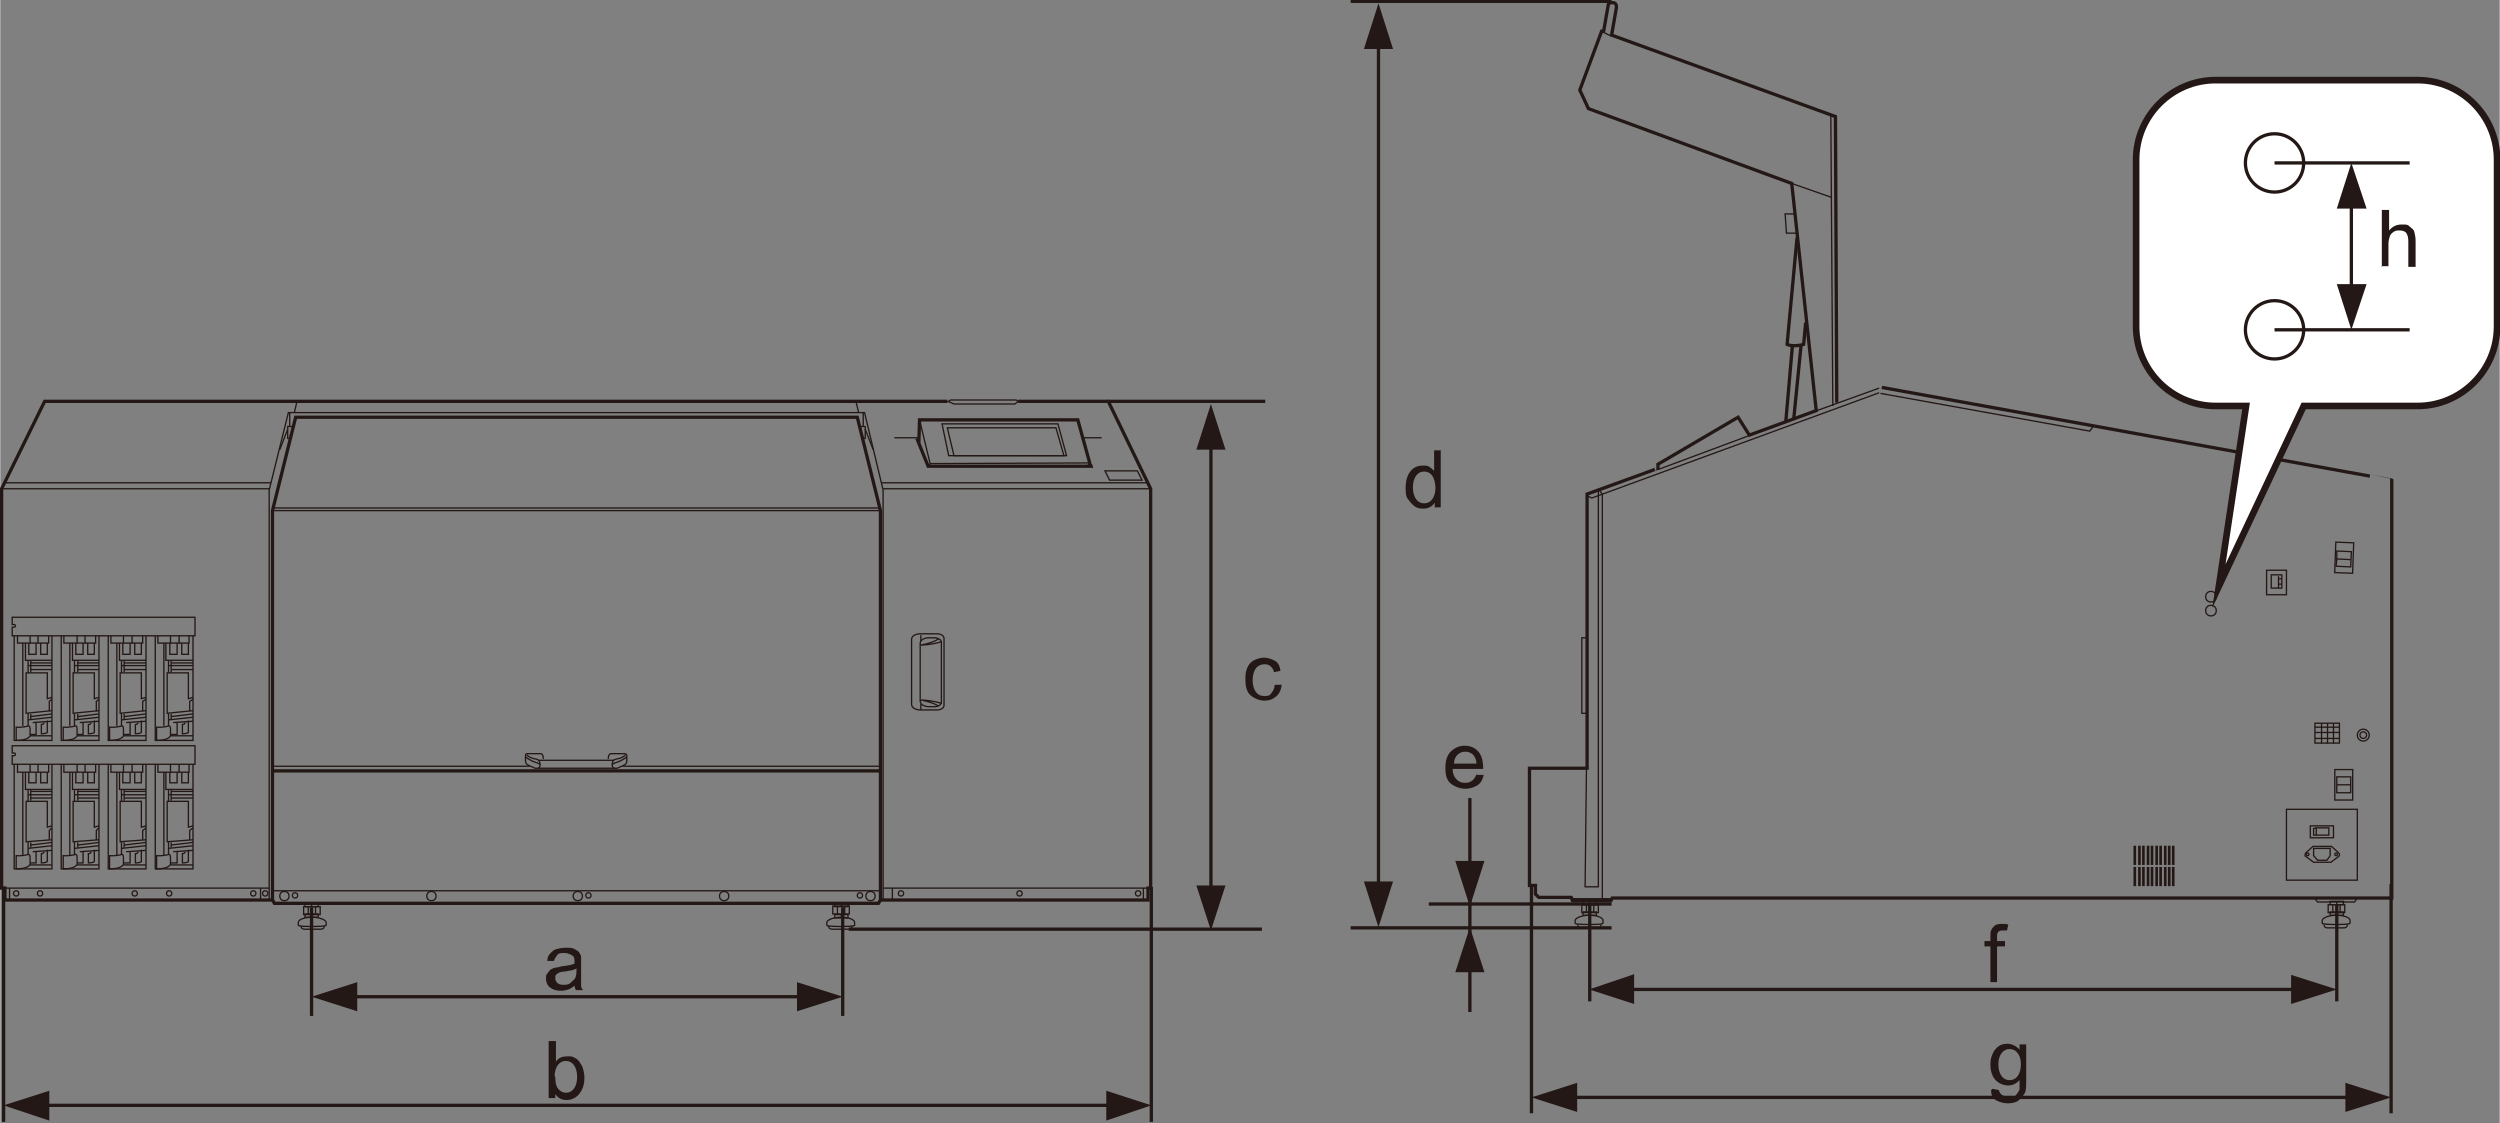 <?xml version="1.0" encoding="UTF-8"?>
<svg id="_レイヤー_1" data-name="レイヤー 1" xmlns="http://www.w3.org/2000/svg" width="133.1mm" height="59.8mm" viewBox="0 0 377.4 169.6">
  <rect x="0" y="0" width="377.4" height="169.6" fill="#808080" stroke="none"/>
  <defs>
    <style>
      .cls-1 {
        stroke-linecap: round;
        stroke-linejoin: round;
      }

      .cls-1, .cls-2 {
        stroke-width: .2px;
      }

      .cls-1, .cls-2, .cls-3 {
        fill: none;
      }

      .cls-1, .cls-2, .cls-3, .cls-4, .cls-5 {
        stroke: #231815;
      }

      .cls-2, .cls-3, .cls-4, .cls-5 {
        stroke-miterlimit: 10;
      }

      .cls-3, .cls-4 {
        stroke-width: .5px;
      }

      .cls-4, .cls-5 {
        fill: #fff;
      }

      .cls-6 {
        fill: #231815;
      }
    </style>
  </defs>
  <line class="cls-4" x1="243.3" y1=".2" x2="203.9" y2=".2"/>
  <line class="cls-4" x1="243.3" y1="140.1" x2="203.9" y2="140.1"/>
  <line class="cls-4" x1="243.3" y1="136.5" x2="215.7" y2="136.5"/>
  <line class="cls-4" x1="240" y1="136.5" x2="240" y2="151.2"/>
  <line class="cls-4" x1="352.8" y1="136.5" x2="352.8" y2="151.2"/>
  <line class="cls-4" x1="231.2" y1="133.5" x2="231.2" y2="168.1"/>
  <line class="cls-4" x1="361" y1="133.5" x2="361" y2="168.1"/>
  <line class="cls-4" x1="208.1" y1="2.5" x2="208.1" y2="138.1"/>
  <line class="cls-4" x1="221.9" y1="152.8" x2="221.9" y2="120.5"/>
  <line class="cls-4" x1="241.7" y1="149.4" x2="351.4" y2="149.4"/>
  <line class="cls-4" x1="232.8" y1="165.7" x2="358.5" y2="165.7"/>
  <polygon class="cls-6" points="208.1 .5 205.9 7.4 210.3 7.4 208.1 .5"/>
  <polygon class="cls-6" points="182.8 61 180.6 67.9 185 67.9 182.8 61"/>
  <polygon class="cls-6" points="208.1 140 205.9 133.1 210.3 133.1 208.1 140"/>
  <line class="cls-4" x1="182.8" y1="64" x2="182.8" y2="138.6"/>
  <polygon class="cls-6" points="182.8 140.5 180.6 133.7 185 133.7 182.8 140.5"/>
  <polygon class="cls-6" points="221.9 136.9 219.7 130 224.1 130 221.9 136.9"/>
  <polygon class="cls-6" points="221.9 140 219.7 146.8 224.1 146.8 221.9 140"/>
  <polygon class="cls-6" points="239.9 149.4 246.7 151.6 246.7 147.1 239.9 149.4"/>
  <polygon class="cls-6" points="231.2 165.7 238.1 167.9 238.1 163.5 231.2 165.7"/>
  <polygon class="cls-6" points="361 165.7 354.1 167.9 354.1 163.5 361 165.7"/>
  <line class="cls-4" x1=".5" y1="133.9" x2=".5" y2="169.4"/>
  <line class="cls-4" x1="47" y1="137" x2="47" y2="153.4"/>
  <line class="cls-4" x1="127.2" y1="137" x2="127.2" y2="153.4"/>
  <line class="cls-4" x1="173.8" y1="133.9" x2="173.8" y2="169.4"/>
  <line class="cls-4" x1="2" y1="166.9" x2="171.4" y2="166.9"/>
  <polygon class="cls-6" points=".5 166.9 7.4 169.2 7.4 164.7 .5 166.9"/>
  <polygon class="cls-6" points="173.8 166.9 167 169.2 167 164.7 173.8 166.9"/>
  <line class="cls-4" x1="48.6" y1="150.5" x2="124.7" y2="150.5"/>
  <polygon class="cls-6" points="47 150.5 53.9 152.7 53.9 148.3 47 150.5"/>
  <polygon class="cls-6" points="127.2 150.5 120.3 152.7 120.3 148.3 127.2 150.5"/>
  <polygon class="cls-6" points="352.8 149.4 345.9 151.6 345.9 147.2 352.8 149.4"/>
  <path class="cls-6" d="m86.9,148.7c-.4.3-.8.6-1.1.7s-.7.2-1.2.2c-.7,0-1.2-.2-1.6-.5s-.6-.8-.6-1.3,0-.6.2-.8.3-.5.5-.6.5-.3.8-.3c.2,0,.5-.1.9-.2.9-.1,1.5-.2,1.9-.4,0-.1,0-.2,0-.3,0-.4,0-.7-.3-.9-.3-.2-.7-.4-1.2-.4s-.9,0-1.1.3-.4.5-.5.9h-1c0-.6.2-.9.5-1.2s.5-.5.9-.6.9-.2,1.4-.2,1,0,1.3.2.6.3.7.5.3.4.3.7c0,.2,0,.5,0,1v1.4c0,1,0,1.6,0,1.9s.1.5.3.7h-1.1c-.1-.2-.2-.5-.2-.8Zm0-2.4c-.4.2-1,.3-1.7.4-.4,0-.7.1-.9.2s-.3.2-.4.3-.1.3-.1.5c0,.3.1.5.3.7s.5.3.9.3.8,0,1.1-.3.5-.4.7-.7c.1-.2.2-.6.2-1.1v-.4Z"/>
  <path class="cls-6" d="m192.5,103.4h1c-.1.8-.4,1.4-.9,1.8s-1,.6-1.7.6-1.5-.3-2.1-.8-.8-1.4-.8-2.4.1-1.3.3-1.8.6-.9,1-1.1,1-.4,1.5-.4,1.2.2,1.7.5.7.8.8,1.5l-1,.2c0-.4-.3-.7-.5-.9s-.5-.3-.9-.3c-.5,0-1,.2-1.3.6s-.5,1-.5,1.8.2,1.4.5,1.8.7.6,1.3.6.8-.1,1-.4.5-.6.5-1.2Z"/>
  <path class="cls-6" d="m222.9,117h1.1c-.2.8-.5,1.3-1,1.6s-1.1.5-1.8.5-1.6-.3-2.2-.8-.8-1.3-.8-2.4.3-1.9.8-2.4,1.2-.9,2.1-.9,1.5.3,2,.8.8,1.4.8,2.4,0,.2,0,.3h-4.6c0,.7.2,1.2.6,1.6s.8.5,1.3.5.7-.1,1-.3.5-.5.7-1Zm-3.5-1.7h3.5c0-.5-.2-.9-.4-1.2-.3-.4-.8-.6-1.3-.6s-.9.2-1.2.5-.5.8-.5,1.3Z"/>
  <path class="cls-6" d="m216.6,76.7v-.8c-.4.6-1,.9-1.7.9s-1-.1-1.4-.4-.7-.7-1-1.1-.3-1.1-.3-1.7.1-1.2.3-1.7.5-.9.9-1.2.9-.4,1.4-.4.7,0,1,.2.5.4.7.6v-3.1h1v8.6h-1Zm-3.3-3.1c0,.8.2,1.4.5,1.8s.7.6,1.2.6.9-.2,1.2-.6.5-1,.5-1.7-.2-1.5-.5-1.9-.7-.6-1.2-.6-.9.2-1.2.6-.5,1-.5,1.8Z"/>
  <path class="cls-6" d="m83.8,165.8h-1v-8.6h1.1v3.1c.4-.6,1-.8,1.7-.8s.7,0,1.1.2.6.4.8.7.4.6.5,1,.2.8.2,1.3c0,1.1-.3,1.9-.8,2.5s-1.2.9-1.9.9-1.3-.3-1.7-.9v.8Zm0-3.2c0,.7.1,1.3.3,1.6.3.5.8.8,1.3.8s.9-.2,1.2-.6.5-1,.5-1.8-.2-1.4-.5-1.8-.7-.6-1.2-.6-.9.2-1.2.6-.5,1-.5,1.7Z"/>
  <path class="cls-6" d="m300.5,148.3v-5.4h-.9v-.8h.9v-.7c0-.4,0-.7.1-.9.1-.3.3-.5.5-.7s.6-.3,1.1-.3.6,0,1,.1l-.2.9c-.2,0-.4,0-.6,0-.3,0-.5,0-.7.2s-.2.4-.2.8v.6h1.2v.8h-1.2v5.4h-1Z"/>
  <path class="cls-6" d="m300.8,164.4l1,.2c0,.3.2.5.4.7.3.2.6.3,1.1.3s.9,0,1.1-.3.4-.5.5-.8c0-.2,0-.7,0-1.4-.5.5-1,.8-1.7.8s-1.5-.3-2-.9-.7-1.4-.7-2.2.1-1.1.3-1.6.5-.9.9-1.2.9-.4,1.4-.4,1.3.3,1.8.9v-.8h1v5.4c0,1,0,1.7-.3,2.1s-.5.7-.9,1-1,.4-1.6.4-1.3-.2-1.8-.5-.7-.8-.7-1.5Zm.9-3.7c0,.8.2,1.4.5,1.8s.7.6,1.2.6.9-.2,1.2-.6.5-1,.5-1.8-.2-1.3-.5-1.7-.7-.6-1.2-.6-.9.2-1.2.6-.5.9-.5,1.7Z"/>
  <polyline class="cls-3" points="143 60.6 6.7 60.6 .2 73.8 .2 134.1 .7 134.1 .7 135.9 41.1 135.9 41.4 136.4 132.6 136.4 132.9 135.9 173.3 135.9 173.3 134.1 173.7 134.1 173.7 73.8 167.3 60.6 153.7 60.6"/>
  <line class="cls-2" x1="44.8" y1="60.6" x2="44.4" y2="62.3"/>
  <polyline class="cls-2" points="40.6 135.9 40.6 74 43.5 62.3 130.5 62.3 133.3 74 133.3 135.9"/>
  <line class="cls-2" x1="41.2" y1="76.7" x2="132.8" y2="76.7"/>
  <line class="cls-2" x1=".2" y1="73.8" x2="40.6" y2="73.8"/>
  <line class="cls-2" x1=".7" y1="72.9" x2="40.9" y2="72.9"/>
  <line class="cls-2" x1=".7" y1="134.1" x2="40.6" y2="134.1"/>
  <line class="cls-2" x1="1.4" y1="134.1" x2="1.4" y2="135.9"/>
  <line class="cls-2" x1="39.3" y1="134.1" x2="39.3" y2="135.9"/>
  <path class="cls-2" d="m29.4,96H1.8v-1.3h.3c.1,0,.2-.1.2-.2s-.1-.2-.2-.2h-.3v-1.1h27.6v2.9Z"/>
  <polyline class="cls-2" points="2.1 96 2.1 111.8 7.8 111.8 7.8 96"/>
  <path class="cls-2" d="m2.4,111.8v-2s.9.1,1.9-.2c0,0,.2,0,.2.5v1s-.2.7-2.1.7Z"/>
  <polyline class="cls-2" points="2.6 96 2.6 97.1 4.5 97.1 4.5 96"/>
  <polyline class="cls-2" points="4.5 97.1 5.7 97.1 5.7 96"/>
  <polyline class="cls-2" points="5.7 97.1 7.3 97.1 7.3 96"/>
  <polyline class="cls-2" points="4.3 97.1 4.3 98.8 5.4 98.8 5.4 97.1"/>
  <polyline class="cls-2" points="6.1 97.1 6.1 98.8 7.1 98.8 7.1 97.1"/>
  <polyline class="cls-2" points="3.8 97.1 3.8 99.7 7.8 99.7"/>
  <polyline class="cls-2" points="7.8 107.3 3.9 107.7 3.9 101.6 7.1 101.6 7.1 105.5 7.8 105.3"/>
  <polyline class="cls-2" points="7.4 107.4 7.4 105.9 7.8 105.6"/>
  <line class="cls-2" x1="4.2" y1="99.8" x2="4.2" y2="101.6"/>
  <line class="cls-2" x1="4.2" y1="100.5" x2="7.8" y2="100.5"/>
  <line class="cls-2" x1="4.6" y1="99.7" x2="4.6" y2="101.5"/>
  <line class="cls-2" x1="4.6" y1="100.1" x2="7.8" y2="100.1"/>
  <line class="cls-2" x1="4.6" y1="101.1" x2="7.8" y2="101.1"/>
  <line class="cls-2" x1="4.2" y1="107.7" x2="4.2" y2="109.6"/>
  <line class="cls-2" x1="3.4" y1="97.1" x2="3.4" y2="109.6"/>
  <path class="cls-2" d="m6.6,109.1c0,.3-.4.3-.4.3v1.4s.7,0,.9-.2v-1.8"/>
  <line class="cls-2" x1="4.9" y1="109.1" x2="7.8" y2="108.9"/>
  <polyline class="cls-2" points="4.5 110.9 5.4 110.9 5.4 109.1"/>
  <line class="cls-2" x1="4.2" y1="108.7" x2="7.8" y2="108.3"/>
  <line class="cls-2" x1="4.6" y1="107.8" x2="4.6" y2="108.6"/>
  <line class="cls-2" x1="4.6" y1="108.2" x2="7.8" y2="107.8"/>
  <line class="cls-2" x1="4.5" y1="111.1" x2="7.8" y2="111.1"/>
  <polyline class="cls-2" points="9.2 96 9.2 111.8 14.9 111.8 14.9 96"/>
  <path class="cls-2" d="m9.5,111.8v-2s.9.1,1.9-.2c0,0,.2,0,.2.5v1s-.2.7-2.1.7Z"/>
  <polyline class="cls-2" points="9.6 96 9.6 97.1 11.6 97.1 11.6 96"/>
  <polyline class="cls-2" points="11.6 97.1 12.8 97.1 12.8 96"/>
  <polyline class="cls-2" points="12.8 97.1 14.4 97.1 14.4 96"/>
  <polyline class="cls-2" points="11.4 97.1 11.4 98.8 12.5 98.8 12.5 97.1"/>
  <polyline class="cls-2" points="13.2 97.1 13.2 98.8 14.2 98.8 14.2 97.1"/>
  <polyline class="cls-2" points="10.9 97.1 10.9 99.7 14.9 99.7"/>
  <polyline class="cls-2" points="14.9 107.3 11 107.7 11 101.6 14.2 101.6 14.2 105.5 14.9 105.3"/>
  <polyline class="cls-2" points="14.5 107.4 14.5 105.9 14.9 105.6"/>
  <line class="cls-2" x1="11.2" y1="99.8" x2="11.2" y2="101.6"/>
  <line class="cls-2" x1="11.2" y1="100.5" x2="14.9" y2="100.5"/>
  <line class="cls-2" x1="11.7" y1="99.7" x2="11.7" y2="101.5"/>
  <line class="cls-2" x1="11.7" y1="100.1" x2="14.9" y2="100.1"/>
  <line class="cls-2" x1="11.7" y1="101.1" x2="14.9" y2="101.1"/>
  <line class="cls-2" x1="11.2" y1="107.7" x2="11.2" y2="109.6"/>
  <line class="cls-2" x1="10.5" y1="97.1" x2="10.5" y2="109.6"/>
  <path class="cls-2" d="m13.7,109.1c0,.3-.4.3-.4.3v1.4s.7,0,.9-.2v-1.8"/>
  <line class="cls-2" x1="12" y1="109.1" x2="14.9" y2="108.9"/>
  <polyline class="cls-2" points="11.6 110.9 12.5 110.9 12.5 109.1"/>
  <line class="cls-2" x1="11.2" y1="108.7" x2="14.9" y2="108.3"/>
  <line class="cls-2" x1="11.7" y1="107.8" x2="11.7" y2="108.6"/>
  <line class="cls-2" x1="11.7" y1="108.2" x2="14.9" y2="107.8"/>
  <line class="cls-2" x1="11.6" y1="111.1" x2="14.9" y2="111.1"/>
  <polyline class="cls-2" points="16.3 96 16.3 111.8 22 111.8 22 96"/>
  <path class="cls-2" d="m16.5,111.8v-2s.9.1,1.9-.2c0,0,.2,0,.2.5v1s-.2.7-2.1.7Z"/>
  <polyline class="cls-2" points="16.7 96 16.7 97.1 18.6 97.1 18.6 96"/>
  <polyline class="cls-2" points="18.6 97.1 19.9 97.1 19.9 96"/>
  <polyline class="cls-2" points="19.9 97.1 21.5 97.1 21.5 96"/>
  <polyline class="cls-2" points="18.5 97.1 18.5 98.8 19.6 98.8 19.6 97.1"/>
  <polyline class="cls-2" points="20.3 97.1 20.3 98.8 21.3 98.8 21.3 97.1"/>
  <polyline class="cls-2" points="18 97.1 18 99.7 22 99.7"/>
  <polyline class="cls-2" points="22 107.3 18.1 107.7 18.1 101.6 21.3 101.6 21.3 105.5 22 105.3"/>
  <polyline class="cls-2" points="21.5 107.4 21.5 105.9 22 105.6"/>
  <line class="cls-2" x1="18.3" y1="99.8" x2="18.3" y2="101.6"/>
  <line class="cls-2" x1="18.3" y1="100.5" x2="22" y2="100.5"/>
  <line class="cls-2" x1="18.7" y1="99.7" x2="18.7" y2="101.5"/>
  <line class="cls-2" x1="18.7" y1="100.1" x2="22" y2="100.1"/>
  <line class="cls-2" x1="18.7" y1="101.1" x2="22" y2="101.1"/>
  <line class="cls-2" x1="18.3" y1="107.7" x2="18.3" y2="109.6"/>
  <line class="cls-2" x1="17.6" y1="97.1" x2="17.6" y2="109.6"/>
  <path class="cls-2" d="m20.8,109.1c0,.3-.4.3-.4.3v1.4s.7,0,.9-.2v-1.8"/>
  <line class="cls-2" x1="19" y1="109.1" x2="22" y2="108.9"/>
  <polyline class="cls-2" points="18.6 110.9 19.6 110.9 19.6 109.1"/>
  <line class="cls-2" x1="18.3" y1="108.7" x2="22" y2="108.3"/>
  <line class="cls-2" x1="18.7" y1="107.8" x2="18.7" y2="108.6"/>
  <line class="cls-2" x1="18.7" y1="108.2" x2="22" y2="107.8"/>
  <line class="cls-2" x1="18.6" y1="111.1" x2="22" y2="111.1"/>
  <polyline class="cls-2" points="23.4 96 23.4 111.8 29.1 111.8 29.1 96"/>
  <path class="cls-2" d="m23.6,111.8v-2s.9.1,1.9-.2c0,0,.2,0,.2.5v1s-.2.7-2.1.7Z"/>
  <polyline class="cls-2" points="23.8 96 23.8 97.1 25.7 97.1 25.7 96"/>
  <polyline class="cls-2" points="25.7 97.1 27 97.1 27 96"/>
  <polyline class="cls-2" points="27 97.1 28.5 97.1 28.5 96"/>
  <polyline class="cls-2" points="25.6 97.1 25.6 98.8 26.7 98.8 26.7 97.1"/>
  <polyline class="cls-2" points="27.4 97.1 27.4 98.8 28.4 98.8 28.4 97.1"/>
  <polyline class="cls-2" points="25 97.1 25 99.7 29.1 99.7"/>
  <polyline class="cls-2" points="29.1 107.3 25.2 107.7 25.2 101.6 28.4 101.6 28.4 105.5 29.1 105.3"/>
  <polyline class="cls-2" points="28.6 107.4 28.6 105.9 29.1 105.6"/>
  <line class="cls-2" x1="25.4" y1="99.8" x2="25.4" y2="101.6"/>
  <line class="cls-2" x1="25.4" y1="100.5" x2="29.1" y2="100.5"/>
  <line class="cls-2" x1="25.8" y1="99.7" x2="25.8" y2="101.5"/>
  <line class="cls-2" x1="25.8" y1="100.1" x2="29.1" y2="100.1"/>
  <line class="cls-2" x1="25.8" y1="101.1" x2="29.1" y2="101.1"/>
  <line class="cls-2" x1="25.4" y1="107.7" x2="25.4" y2="109.6"/>
  <line class="cls-2" x1="24.7" y1="97.1" x2="24.7" y2="109.6"/>
  <path class="cls-2" d="m27.9,109.1c0,.3-.4.3-.4.3v1.4s.7,0,.9-.2v-1.8"/>
  <line class="cls-2" x1="26.1" y1="109.1" x2="29.1" y2="108.9"/>
  <polyline class="cls-2" points="25.7 110.9 26.7 110.9 26.7 109.1"/>
  <line class="cls-2" x1="25.4" y1="108.7" x2="29.1" y2="108.3"/>
  <line class="cls-2" x1="25.8" y1="107.8" x2="25.8" y2="108.6"/>
  <line class="cls-2" x1="25.8" y1="108.2" x2="29.1" y2="107.8"/>
  <line class="cls-2" x1="25.7" y1="111.1" x2="29.1" y2="111.1"/>
  <path class="cls-2" d="m29.4,115.4H1.8v-1.3h.3c.1,0,.2-.1.2-.2s-.1-.2-.2-.2h-.3v-1.1h27.6v2.9Z"/>
  <polyline class="cls-2" points="2.1 115.4 2.1 131.2 7.8 131.2 7.8 115.4"/>
  <path class="cls-2" d="m2.4,131.2v-2s.9.1,1.9-.2c0,0,.2,0,.2.5v1s-.2.7-2.1.7Z"/>
  <polyline class="cls-2" points="2.6 115.4 2.6 116.6 4.5 116.6 4.5 115.4"/>
  <polyline class="cls-2" points="4.5 116.6 5.7 116.6 5.7 115.4"/>
  <polyline class="cls-2" points="5.7 116.6 7.3 116.6 7.3 115.4"/>
  <polyline class="cls-2" points="4.3 116.6 4.3 118.2 5.4 118.2 5.4 116.6"/>
  <polyline class="cls-2" points="6.1 116.6 6.1 118.2 7.1 118.2 7.1 116.6"/>
  <polyline class="cls-2" points="3.8 116.6 3.8 119.2 7.8 119.2"/>
  <polyline class="cls-2" points="7.8 126.8 3.9 127.1 3.9 121 7.1 121 7.1 124.9 7.8 124.7"/>
  <polyline class="cls-2" points="7.4 126.8 7.4 125.4 7.8 125"/>
  <line class="cls-2" x1="4.2" y1="119.3" x2="4.2" y2="121"/>
  <line class="cls-2" x1="4.2" y1="120" x2="7.8" y2="120"/>
  <line class="cls-2" x1="4.6" y1="119.2" x2="4.6" y2="120.9"/>
  <line class="cls-2" x1="4.6" y1="119.5" x2="7.8" y2="119.5"/>
  <line class="cls-2" x1="4.6" y1="120.5" x2="7.8" y2="120.5"/>
  <line class="cls-2" x1="4.2" y1="127.1" x2="4.2" y2="129.1"/>
  <line class="cls-2" x1="3.4" y1="116.6" x2="3.4" y2="129.1"/>
  <path class="cls-2" d="m6.6,128.6c0,.3-.4.3-.4.3v1.4s.7,0,.9-.2v-1.8"/>
  <line class="cls-2" x1="4.9" y1="128.6" x2="7.8" y2="128.4"/>
  <polyline class="cls-2" points="4.5 130.3 5.4 130.3 5.4 128.6"/>
  <line class="cls-2" x1="4.2" y1="128.1" x2="7.8" y2="127.7"/>
  <line class="cls-2" x1="4.6" y1="127.2" x2="4.6" y2="128"/>
  <line class="cls-2" x1="4.6" y1="127.6" x2="7.8" y2="127.2"/>
  <line class="cls-2" x1="4.5" y1="130.6" x2="7.8" y2="130.6"/>
  <polyline class="cls-2" points="9.2 115.4 9.2 131.2 14.9 131.2 14.9 115.4"/>
  <path class="cls-2" d="m9.5,131.2v-2s.9.1,1.9-.2c0,0,.2,0,.2.5v1s-.2.7-2.1.7Z"/>
  <polyline class="cls-2" points="9.6 115.4 9.6 116.6 11.6 116.6 11.6 115.4"/>
  <polyline class="cls-2" points="11.6 116.6 12.8 116.6 12.8 115.4"/>
  <polyline class="cls-2" points="12.8 116.6 14.4 116.6 14.4 115.4"/>
  <polyline class="cls-2" points="11.4 116.6 11.4 118.2 12.5 118.2 12.5 116.6"/>
  <polyline class="cls-2" points="13.2 116.6 13.2 118.2 14.2 118.2 14.2 116.6"/>
  <polyline class="cls-2" points="10.9 116.6 10.9 119.2 14.9 119.2"/>
  <polyline class="cls-2" points="14.9 126.8 11 127.1 11 121 14.2 121 14.2 124.9 14.9 124.7"/>
  <polyline class="cls-2" points="14.5 126.8 14.5 125.4 14.9 125"/>
  <line class="cls-2" x1="11.2" y1="119.3" x2="11.2" y2="121"/>
  <line class="cls-2" x1="11.2" y1="120" x2="14.9" y2="120"/>
  <line class="cls-2" x1="11.7" y1="119.2" x2="11.7" y2="120.9"/>
  <line class="cls-2" x1="11.7" y1="119.5" x2="14.9" y2="119.5"/>
  <line class="cls-2" x1="11.7" y1="120.5" x2="14.9" y2="120.5"/>
  <line class="cls-2" x1="11.2" y1="127.1" x2="11.2" y2="129.1"/>
  <line class="cls-2" x1="10.5" y1="116.6" x2="10.5" y2="129.1"/>
  <path class="cls-2" d="m13.7,128.6c0,.3-.4.3-.4.3v1.4s.7,0,.9-.2v-1.8"/>
  <line class="cls-2" x1="12" y1="128.6" x2="14.9" y2="128.4"/>
  <polyline class="cls-2" points="11.6 130.3 12.5 130.3 12.5 128.6"/>
  <line class="cls-2" x1="11.2" y1="128.1" x2="14.9" y2="127.7"/>
  <line class="cls-2" x1="11.7" y1="127.2" x2="11.7" y2="128"/>
  <line class="cls-2" x1="11.7" y1="127.6" x2="14.9" y2="127.2"/>
  <line class="cls-2" x1="11.6" y1="130.6" x2="14.9" y2="130.6"/>
  <polyline class="cls-2" points="16.3 115.4 16.3 131.2 22 131.2 22 115.4"/>
  <path class="cls-2" d="m16.5,131.2v-2s.9.1,1.9-.2c0,0,.2,0,.2.5v1s-.2.7-2.1.7Z"/>
  <polyline class="cls-2" points="16.7 115.4 16.7 116.6 18.6 116.6 18.6 115.4"/>
  <polyline class="cls-2" points="18.6 116.6 19.9 116.6 19.9 115.4"/>
  <polyline class="cls-2" points="19.9 116.6 21.5 116.6 21.5 115.4"/>
  <polyline class="cls-2" points="18.5 116.6 18.5 118.2 19.6 118.2 19.6 116.6"/>
  <polyline class="cls-2" points="20.3 116.6 20.3 118.2 21.3 118.2 21.3 116.6"/>
  <polyline class="cls-2" points="18 116.6 18 119.2 22 119.2"/>
  <polyline class="cls-2" points="22 126.8 18.1 127.1 18.1 121 21.3 121 21.3 124.9 22 124.7"/>
  <polyline class="cls-2" points="21.5 126.8 21.5 125.4 22 125"/>
  <line class="cls-2" x1="18.3" y1="119.3" x2="18.3" y2="121"/>
  <line class="cls-2" x1="18.3" y1="120" x2="22" y2="120"/>
  <line class="cls-2" x1="18.7" y1="119.2" x2="18.7" y2="120.9"/>
  <line class="cls-2" x1="18.7" y1="119.5" x2="22" y2="119.5"/>
  <line class="cls-2" x1="18.7" y1="120.5" x2="22" y2="120.5"/>
  <line class="cls-2" x1="18.3" y1="127.1" x2="18.3" y2="129.1"/>
  <line class="cls-2" x1="17.6" y1="116.6" x2="17.6" y2="129.1"/>
  <path class="cls-2" d="m20.8,128.6c0,.3-.4.3-.4.3v1.4s.7,0,.9-.2v-1.8"/>
  <line class="cls-2" x1="19" y1="128.6" x2="22" y2="128.4"/>
  <polyline class="cls-2" points="18.6 130.3 19.6 130.3 19.6 128.6"/>
  <line class="cls-2" x1="18.3" y1="128.1" x2="22" y2="127.7"/>
  <line class="cls-2" x1="18.7" y1="127.2" x2="18.7" y2="128"/>
  <line class="cls-2" x1="18.7" y1="127.6" x2="22" y2="127.2"/>
  <line class="cls-2" x1="18.6" y1="130.6" x2="22" y2="130.6"/>
  <polyline class="cls-2" points="23.4 115.4 23.4 131.2 29.1 131.2 29.1 115.4"/>
  <path class="cls-2" d="m23.6,131.2v-2s.9.1,1.9-.2c0,0,.2,0,.2.5v1s-.2.7-2.1.7Z"/>
  <polyline class="cls-2" points="23.8 115.4 23.8 116.6 25.7 116.6 25.7 115.4"/>
  <polyline class="cls-2" points="25.7 116.6 27 116.6 27 115.4"/>
  <polyline class="cls-2" points="27 116.6 28.5 116.6 28.5 115.4"/>
  <polyline class="cls-2" points="25.6 116.6 25.6 118.2 26.7 118.2 26.7 116.6"/>
  <polyline class="cls-2" points="27.4 116.6 27.4 118.2 28.4 118.2 28.4 116.6"/>
  <polyline class="cls-2" points="25 116.6 25 119.2 29.1 119.2"/>
  <polyline class="cls-2" points="29.1 126.8 25.2 127.1 25.2 121 28.4 121 28.4 124.9 29.1 124.7"/>
  <polyline class="cls-2" points="28.6 126.8 28.6 125.4 29.1 125"/>
  <line class="cls-2" x1="25.4" y1="119.3" x2="25.4" y2="121"/>
  <line class="cls-2" x1="25.4" y1="120" x2="29.1" y2="120"/>
  <line class="cls-2" x1="25.8" y1="119.2" x2="25.8" y2="120.9"/>
  <line class="cls-2" x1="25.8" y1="119.5" x2="29.1" y2="119.5"/>
  <line class="cls-2" x1="25.8" y1="120.5" x2="29.1" y2="120.5"/>
  <line class="cls-2" x1="25.4" y1="127.1" x2="25.4" y2="129.1"/>
  <line class="cls-2" x1="24.7" y1="116.6" x2="24.7" y2="129.1"/>
  <path class="cls-2" d="m27.9,128.6c0,.3-.4.3-.4.3v1.4s.7,0,.9-.2v-1.8"/>
  <line class="cls-2" x1="26.1" y1="128.6" x2="29.1" y2="128.4"/>
  <polyline class="cls-2" points="25.7 130.3 26.7 130.3 26.7 128.6"/>
  <line class="cls-2" x1="25.4" y1="128.1" x2="29.1" y2="127.7"/>
  <line class="cls-2" x1="25.8" y1="127.2" x2="25.8" y2="128"/>
  <line class="cls-2" x1="25.8" y1="127.6" x2="29.1" y2="127.2"/>
  <line class="cls-2" x1="25.7" y1="130.6" x2="29.1" y2="130.6"/>
  <rect class="cls-2" x="46" y="136.4" width="2" height=".5"/>
  <rect class="cls-2" x="46" y="138" width="2" height=".5"/>
  <rect class="cls-2" x="45.8" y="136.9" width="2.5" height="1.2"/>
  <line class="cls-2" x1="46.5" y1="136.9" x2="46.5" y2="138"/>
  <line class="cls-2" x1="47.6" y1="136.9" x2="47.6" y2="138"/>
  <line class="cls-2" x1="47" y1="136.4" x2="47" y2="136.9"/>
  <line class="cls-2" x1="47" y1="138.1" x2="47" y2="138.5"/>
  <path class="cls-2" d="m49.2,139.7v-.4c0-.4-1-.8-2.1-.8s-2.1.3-2.1.8v.4s-.2.2,2.1.2,2.1-.2,2.1-.2Z"/>
  <path class="cls-2" d="m45.4,139.8s0,.5.5.5h2.5c.6,0,.5-.5.5-.5"/>
  <line class="cls-2" x1="129.2" y1="60.6" x2="129.6" y2="62.3"/>
  <polyline class="cls-3" points="132.9 135.9 132.9 77.1 129.4 63 44.6 63 41.1 77.1 41.1 135.9"/>
  <line class="cls-2" x1="132.9" y1="77.1" x2="41.1" y2="77.1"/>
  <line class="cls-2" x1="173.7" y1="73.8" x2="133.3" y2="73.8"/>
  <line class="cls-2" x1="173.3" y1="72.9" x2="133.1" y2="72.9"/>
  <line class="cls-2" x1="173.3" y1="134.1" x2="133.3" y2="134.1"/>
  <line class="cls-2" x1="172.6" y1="134.1" x2="172.6" y2="135.9"/>
  <line class="cls-2" x1="134.7" y1="134.1" x2="134.7" y2="135.9"/>
  <rect class="cls-2" x="125.9" y="136.4" width="2" height=".5" transform="translate(253.9 273.3) rotate(180)"/>
  <rect class="cls-2" x="125.9" y="138" width="2" height=".5" transform="translate(253.9 276.6) rotate(180)"/>
  <rect class="cls-2" x="125.7" y="136.9" width="2.5" height="1.2" transform="translate(253.9 274.9) rotate(180)"/>
  <line class="cls-2" x1="127.5" y1="136.9" x2="127.5" y2="138"/>
  <line class="cls-2" x1="126.4" y1="136.9" x2="126.4" y2="138"/>
  <line class="cls-2" x1="127" y1="136.4" x2="127" y2="136.9"/>
  <line class="cls-2" x1="127" y1="138.1" x2="127" y2="138.5"/>
  <path class="cls-2" d="m124.8,139.7v-.4c0-.4,1-.8,2.1-.8s2.1.3,2.1.8v.4s.2.2-2.1.2-2.1-.2-2.1-.2Z"/>
  <path class="cls-2" d="m128.6,139.8s0,.5-.5.5h-2.5c-.6,0-.5-.5-.5-.5"/>
  <rect class="cls-2" x="239" y="136.2" width="2" height=".5" transform="translate(480 272.8) rotate(180)"/>
  <rect class="cls-2" x="239" y="137.8" width="2" height=".5" transform="translate(480 276) rotate(180)"/>
  <rect class="cls-2" x="238.8" y="136.6" width="2.5" height="1.2" transform="translate(480.1 274.4) rotate(180)"/>
  <line class="cls-2" x1="240.6" y1="136.6" x2="240.6" y2="137.8"/>
  <line class="cls-2" x1="239.5" y1="136.6" x2="239.5" y2="137.8"/>
  <line class="cls-2" x1="240" y1="136.2" x2="240" y2="136.6"/>
  <line class="cls-2" x1="240" y1="137.8" x2="240" y2="138.3"/>
  <path class="cls-2" d="m237.8,139.4v-.4c0-.4,1-.8,2.1-.8s2.1.3,2.1.8v.4s.2.2-2.1.2-2.1-.2-2.1-.2Z"/>
  <path class="cls-2" d="m241.7,139.6s0,.5-.5.5h-2.5c-.6,0-.5-.5-.5-.5"/>
  <rect class="cls-2" x="351.7" y="136.2" width="2" height=".5" transform="translate(705.5 272.8) rotate(180)"/>
  <rect class="cls-2" x="351.7" y="137.8" width="2" height=".5" transform="translate(705.5 276) rotate(180)"/>
  <rect class="cls-2" x="351.5" y="136.6" width="2.5" height="1.2" transform="translate(705.5 274.4) rotate(180)"/>
  <line class="cls-2" x1="353.3" y1="136.6" x2="353.3" y2="137.8"/>
  <line class="cls-2" x1="352.2" y1="136.6" x2="352.2" y2="137.8"/>
  <line class="cls-2" x1="352.8" y1="136.2" x2="352.8" y2="136.6"/>
  <line class="cls-2" x1="352.8" y1="137.8" x2="352.8" y2="138.3"/>
  <path class="cls-2" d="m350.6,139.4v-.4c0-.4,1-.8,2.1-.8s2.1.3,2.1.8v.4s.2.2-2.1.2-2.1-.2-2.1-.2Z"/>
  <path class="cls-2" d="m354.4,139.6s0,.5-.5.5h-2.5c-.6,0-.5-.5-.5-.5"/>
  <polyline class="cls-3" points="138.4 66.2 140.1 70.4 164.7 70.4 164.6 70.1"/>
  <polyline class="cls-3" points="138.7 66.8 138.8 63.4 162.7 63.4 164.5 69.9 164.4 70.4"/>
  <polyline class="cls-2" points="138.8 63.4 140.4 70 140.2 70.4"/>
  <line class="cls-2" x1="140.4" y1="70" x2="164.5" y2="69.9"/>
  <polygon class="cls-2" points="161 68.8 143.2 68.8 142.2 64 159.7 64 161 68.8"/>
  <polygon class="cls-2" points="160.6 68.8 144 68.8 143 64.6 159.4 64.6 160.6 68.8"/>
  <line class="cls-2" x1="163.4" y1="66.1" x2="166.3" y2="66.1"/>
  <line class="cls-2" x1="135" y1="66.1" x2="138.7" y2="66.1"/>
  <polyline class="cls-2" points="143.1 60.6 144 61 153.2 61 153.7 60.6 153.4 60.4 143.5 60.4 143 60.7"/>
  <polygon class="cls-2" points="172.4 72.5 167.5 72.5 166.8 71.1 171.7 71.1 172.4 72.5"/>
  <path class="cls-2" d="m142.5,106.5c0,.6-.9.7-.9.7h-2.7s-1.3,0-1.3-.9v-9.7c0-.9,1.3-.9,1.3-.9h2.7s.9.1.9.7v9.9Z"/>
  <path class="cls-2" d="m142.1,106c0,.6-.9.7-.9.7h-1s-1.3,0-1.3-.9v-8.6c0-.9,1.3-.9,1.3-.9h1s.9.1.9.7v8.9Z"/>
  <line class="cls-2" x1="139" y1="95.9" x2="139" y2="96.8"/>
  <line class="cls-2" x1="139" y1="106.3" x2="139" y2="107.2"/>
  <path class="cls-1" d="m141.6,96.5c-.8.6-2.6.9-2.6.9,0,0,1.5,0,3.1-.5"/>
  <path class="cls-1" d="m141.6,106.6c-.8-.6-2.6-.9-2.6-.9,0,0,1.5,0,3.1.5"/>
  <line class="cls-2" x1="41.1" y1="134.5" x2="132.8" y2="134.5"/>
  <line class="cls-3" x1="132.8" y1="116.4" x2="41.1" y2="116.4"/>
  <path class="cls-2" d="m79.5,114c.5.5,1.3.6,1.3.6.6.1.7.4.7,1s-.9.4-1,.3-.8-.3-1-.5-.2-.5-.2-.5v-.8c0-.3.2-.3.2-.3h2.1s.4,0,.4.8"/>
  <path class="cls-2" d="m79.3,114.3s.8.6,1.5.8.7.4.7.4"/>
  <line class="cls-2" x1="81.3" y1="114.8" x2="92.7" y2="114.8"/>
  <path class="cls-2" d="m94.4,114c-.5.5-1.3.6-1.3.6-.6.1-.7.4-.7,1s.9.4,1,.3.8-.3,1-.5.2-.5.2-.5v-.8c0-.3-.3-.3-.3-.3h-2.1s-.4,0-.4.8"/>
  <path class="cls-2" d="m94.6,114.3s-.8.6-1.5.8-.7.4-.7.4"/>
  <line class="cls-2" x1="92.8" y1="116" x2="81.2" y2="116"/>
  <line class="cls-2" x1="79.9" y1="115.7" x2="41.1" y2="115.7"/>
  <line class="cls-2" x1="132.8" y1="115.7" x2="94" y2="115.7"/>
  <line class="cls-2" x1="130.3" y1="64.4" x2="130.3" y2="62.3"/>
  <polyline class="cls-2" points="129.6 64.4 130.6 64.4 130.6 66.2 130.3 66.2"/>
  <line class="cls-2" x1="130.6" y1="64.8" x2="131.8" y2="67.9"/>
  <line class="cls-2" x1="43.7" y1="64.4" x2="43.7" y2="62.3"/>
  <polyline class="cls-2" points="44.4 64.4 43.4 64.4 43.4 66.2 43.7 66.2"/>
  <line class="cls-2" x1="43.4" y1="64.8" x2="42.2" y2="67.9"/>
  <circle class="cls-2" cx="25.5" cy="134.9" r=".4"/>
  <circle class="cls-2" cx="171.8" cy="134.9" r=".4"/>
  <circle class="cls-2" cx="153.9" cy="134.9" r=".4"/>
  <circle class="cls-2" cx="136" cy="134.9" r=".4"/>
  <circle class="cls-2" cx="38.2" cy="134.9" r=".4"/>
  <line class="cls-2" x1="41.1" y1="134.1" x2="41.1" y2="135.9"/>
  <circle class="cls-2" cx="40" cy="134.9" r=".4"/>
  <circle class="cls-2" cx="44.5" cy="135.2" r=".4"/>
  <circle class="cls-2" cx="42.9" cy="135.3" r=".7"/>
  <circle class="cls-2" cx="88.8" cy="135.2" r=".4"/>
  <circle class="cls-2" cx="87.2" cy="135.3" r=".7"/>
  <circle class="cls-2" cx="129.8" cy="135.2" r=".4"/>
  <circle class="cls-2" cx="131.4" cy="135.3" r=".7"/>
  <circle class="cls-2" cx="109.3" cy="135.3" r=".7"/>
  <circle class="cls-2" cx="65.1" cy="135.3" r=".7"/>
  <circle class="cls-2" cx="20.3" cy="134.9" r=".4"/>
  <circle class="cls-2" cx="2.4" cy="134.9" r=".4"/>
  <circle class="cls-2" cx="6" cy="134.9" r=".4"/>
  <path class="cls-3" d="m277.3,60.8l-.2-43.2-33.8-12.3.7-4s.2-.9-.5-.9-.7.3-.7.3l-.7,4h-.3l-3.3,8.9,1.3,2.8,30.7,11.3,3.7,34.3-10.1,3.7-1.7-2.7-12.1,7.1v.6c.1,0-10.7,3.9-10.7,3.9v41.4h-8.7v17.7h.9v1.3l.5.5h4.9l.2.5h5.8l.2-.4h106.3c0,0,11.4,0,11.4,0v-63.1c.1,0-77-14-77-14"/>
  <line class="cls-2" x1="276.4" y1="17.4" x2="276.7" y2="61.3"/>
  <line class="cls-2" x1="270.5" y1="27.7" x2="276.5" y2="29.8"/>
  <path class="cls-2" d="m243.2,5.4c-.1,0-1.5-.7-1.5-.7"/>
  <path class="cls-3" d="m271.3,35.9l-1.5,16.1s.3.2,1.1.2,1.4-.2,1.4-.2l.3-3.3"/>
  <line class="cls-3" x1="270.6" y1="52.2" x2="269.6" y2="63.7"/>
  <line class="cls-3" x1="271.9" y1="52.2" x2="270.8" y2="63.3"/>
  <line class="cls-2" x1="283.7" y1="58.6" x2="274" y2="62.1"/>
  <polyline class="cls-2" points="316 64.4 315.5 65.1 283.9 59.4"/>
  <polyline class="cls-2" points="283.7 59.3 240.3 75.2 239.5 74.8"/>
  <polyline class="cls-2" points="241.3 74.1 241.3 133.9 239.3 133.9 239.5 116.2"/>
  <polyline class="cls-2" points="241.5 74.1 241.9 74.6 241.9 135.6"/>
  <polyline class="cls-2" points="239.5 107.7 238.8 107.7 238.8 96.3 239.5 96.3"/>
  <rect class="cls-2" x="322.2" y="127.8" width=".2" height="2.7" rx="0" ry="0"/>
  <rect class="cls-2" x="322.9" y="127.8" width=".2" height="2.7" rx="0" ry="0"/>
  <rect class="cls-2" x="323.5" y="127.8" width=".2" height="2.7" rx="0" ry="0"/>
  <rect class="cls-2" x="324.2" y="127.8" width=".2" height="2.7" rx="0" ry="0"/>
  <rect class="cls-2" x="324.8" y="127.8" width=".2" height="2.7" rx="0" ry="0"/>
  <rect class="cls-2" x="325.5" y="127.8" width=".2" height="2.7" rx="0" ry="0"/>
  <rect class="cls-2" x="326.1" y="127.8" width=".2" height="2.7" rx="0" ry="0"/>
  <rect class="cls-2" x="326.8" y="127.8" width=".2" height="2.7" rx="0" ry="0"/>
  <rect class="cls-2" x="327.4" y="127.8" width=".2" height="2.7" rx="0" ry="0"/>
  <rect class="cls-2" x="328" y="127.8" width=".2" height="2.7" rx="0" ry="0"/>
  <rect class="cls-2" x="322.2" y="131" width=".2" height="2.7" rx="0" ry="0"/>
  <rect class="cls-2" x="322.9" y="131" width=".2" height="2.7" rx="0" ry="0"/>
  <rect class="cls-2" x="323.5" y="131" width=".2" height="2.7" rx="0" ry="0"/>
  <rect class="cls-2" x="324.2" y="131" width=".2" height="2.7" rx="0" ry="0"/>
  <rect class="cls-2" x="324.8" y="131" width=".2" height="2.7" rx="0" ry="0"/>
  <rect class="cls-2" x="325.5" y="131" width=".2" height="2.7" rx="0" ry="0"/>
  <rect class="cls-2" x="326.1" y="131" width=".2" height="2.7" rx="0" ry="0"/>
  <rect class="cls-2" x="326.8" y="131" width=".2" height="2.7" rx="0" ry="0"/>
  <rect class="cls-2" x="327.4" y="131" width=".2" height="2.7" rx="0" ry="0"/>
  <rect class="cls-2" x="328" y="131" width=".2" height="2.7" rx="0" ry="0"/>
  <rect class="cls-2" x="345.2" y="122.2" width="10.7" height="10.7"/>
  <line class="cls-2" x1="237" y1="135.7" x2="243.4" y2="135.7"/>
  <polyline class="cls-2" points="355.8 135.7 355.5 136.2 349.9 136.2 349.5 135.7"/>
  <path class="cls-2" d="m351.9,130.2l1.2-.9c0,0,.1-.1.1-.2,0-.1,0-.2-.1-.3l-1.1-1h-2.8s-1.1,1-1.1,1c0,0-.1.2-.1.3s0,.2.1.2l1.2.9h2.7Z"/>
  <polygon class="cls-2" points="349.3 128.1 351.8 128.1 351.8 129.2 351.3 129.9 349.9 129.9 349.3 129.2 349.3 128.1"/>
  <circle class="cls-2" cx="348.4" cy="129" r=".2"/>
  <circle class="cls-2" cx="352.7" cy="129" r=".2"/>
  <rect class="cls-2" x="348.8" y="124.7" width="3.5" height="1.8"/>
  <rect class="cls-2" x="349.7" y="125" width="1.9" height="1.1"/>
  <polyline class="cls-2" points="349.7 125 349.3 125.1 349.3 126.1 349.7 126.1"/>
  <rect class="cls-2" x="352.5" y="116.2" width="2.7" height="4.6"/>
  <polygon class="cls-2" points="354.9 119.7 352.8 119.7 352.8 118.5 352.8 117.3 354.9 117.3 354.9 119.7"/>
  <line class="cls-2" x1="354.9" y1="118.5" x2="352.8" y2="118.5"/>
  <rect class="cls-2" x="352.5" y="82.1" width="2.7" height="4.6" transform="translate(3.4 -13.1) rotate(2.1)"/>
  <polygon class="cls-2" points="354.9 85.6 352.7 85.5 352.8 84.4 352.8 83.2 355 83.3 354.9 85.6"/>
  <line class="cls-2" x1="354.9" y1="84.5" x2="352.8" y2="84.4"/>
  <rect class="cls-2" x="342.2" y="86.1" width="3" height="3.7"/>
  <rect class="cls-2" x="342.9" y="86.8" width="1.6" height="2"/>
  <line class="cls-2" x1="344" y1="87" x2="344" y2="88.8"/>
  <line class="cls-2" x1="344.5" y1="87.4" x2="344" y2="87.4"/>
  <line class="cls-2" x1="344.5" y1="88.2" x2="344" y2="88.2"/>
  <circle class="cls-2" cx="356.8" cy="111" r=".9"/>
  <circle class="cls-2" cx="356.8" cy="111" r=".5"/>
  <rect class="cls-2" x="349.5" y="109.2" width="3.7" height="3"/>
  <line class="cls-2" x1="349.5" y1="111.5" x2="353.2" y2="111.5"/>
  <line class="cls-2" x1="349.5" y1="109.8" x2="353.2" y2="109.8"/>
  <line class="cls-2" x1="349.5" y1="110.6" x2="353.2" y2="110.6"/>
  <line class="cls-2" x1="350.5" y1="109.2" x2="350.5" y2="112.3"/>
  <line class="cls-2" x1="351.4" y1="109.2" x2="351.4" y2="112.3"/>
  <line class="cls-2" x1="352.3" y1="109.2" x2="352.3" y2="112.3"/>
  <line class="cls-2" x1="250.3" y1="70.9" x2="264" y2="65.8"/>
  <polyline class="cls-2" points="271 32.3 269.5 32.3 269.7 35.2 271.3 35.2"/>
  <circle class="cls-2" cx="333.8" cy="90.1" r=".8"/>
  <circle class="cls-2" cx="333.8" cy="92.2" r=".8"/>
  <path class="cls-5" d="m364.9,61.3h-17.1l-12.8,27.2,4.1-27.2h-4.6c-6.6,0-12-5.4-12-12v-25.2c0-6.6,5.4-12,12-12h30.5c6.6,0,12,5.4,12,12v25.2c0,6.6-5.4,12-12,12Z"/>
  <line class="cls-4" x1="355" y1="26.7" x2="355" y2="43.5"/>
  <polygon class="cls-6" points="355 24.6 352.8 31.5 357.3 31.5 355 24.6"/>
  <polygon class="cls-6" points="355 49.8 352.8 42.9 357.3 42.9 355 49.8"/>
  <circle class="cls-4" cx="343.4" cy="24.6" r="4.4"/>
  <circle class="cls-4" cx="343.4" cy="49.8" r="4.4"/>
  <line class="cls-4" x1="343.4" y1="24.6" x2="363.8" y2="24.6"/>
  <line class="cls-4" x1="343.4" y1="49.8" x2="363.8" y2="49.8"/>
  <path class="cls-6" d="m359.6,40.3v-8.6h1.1v3.1c.5-.6,1.1-.9,1.9-.9s.9,0,1.2.3.6.4.7.8.2.8.2,1.4v3.9h-1.1v-3.9c0-.5-.1-.9-.3-1.2s-.6-.4-1-.4-.6,0-.9.2-.5.4-.6.7-.2.7-.2,1.1v3.4h-1.1Z"/>
  <line class="cls-4" x1="167.3" y1="60.6" x2="191" y2="60.6"/>
  <line class="cls-4" x1="128.1" y1="140.3" x2="190.5" y2="140.3"/>
</svg>